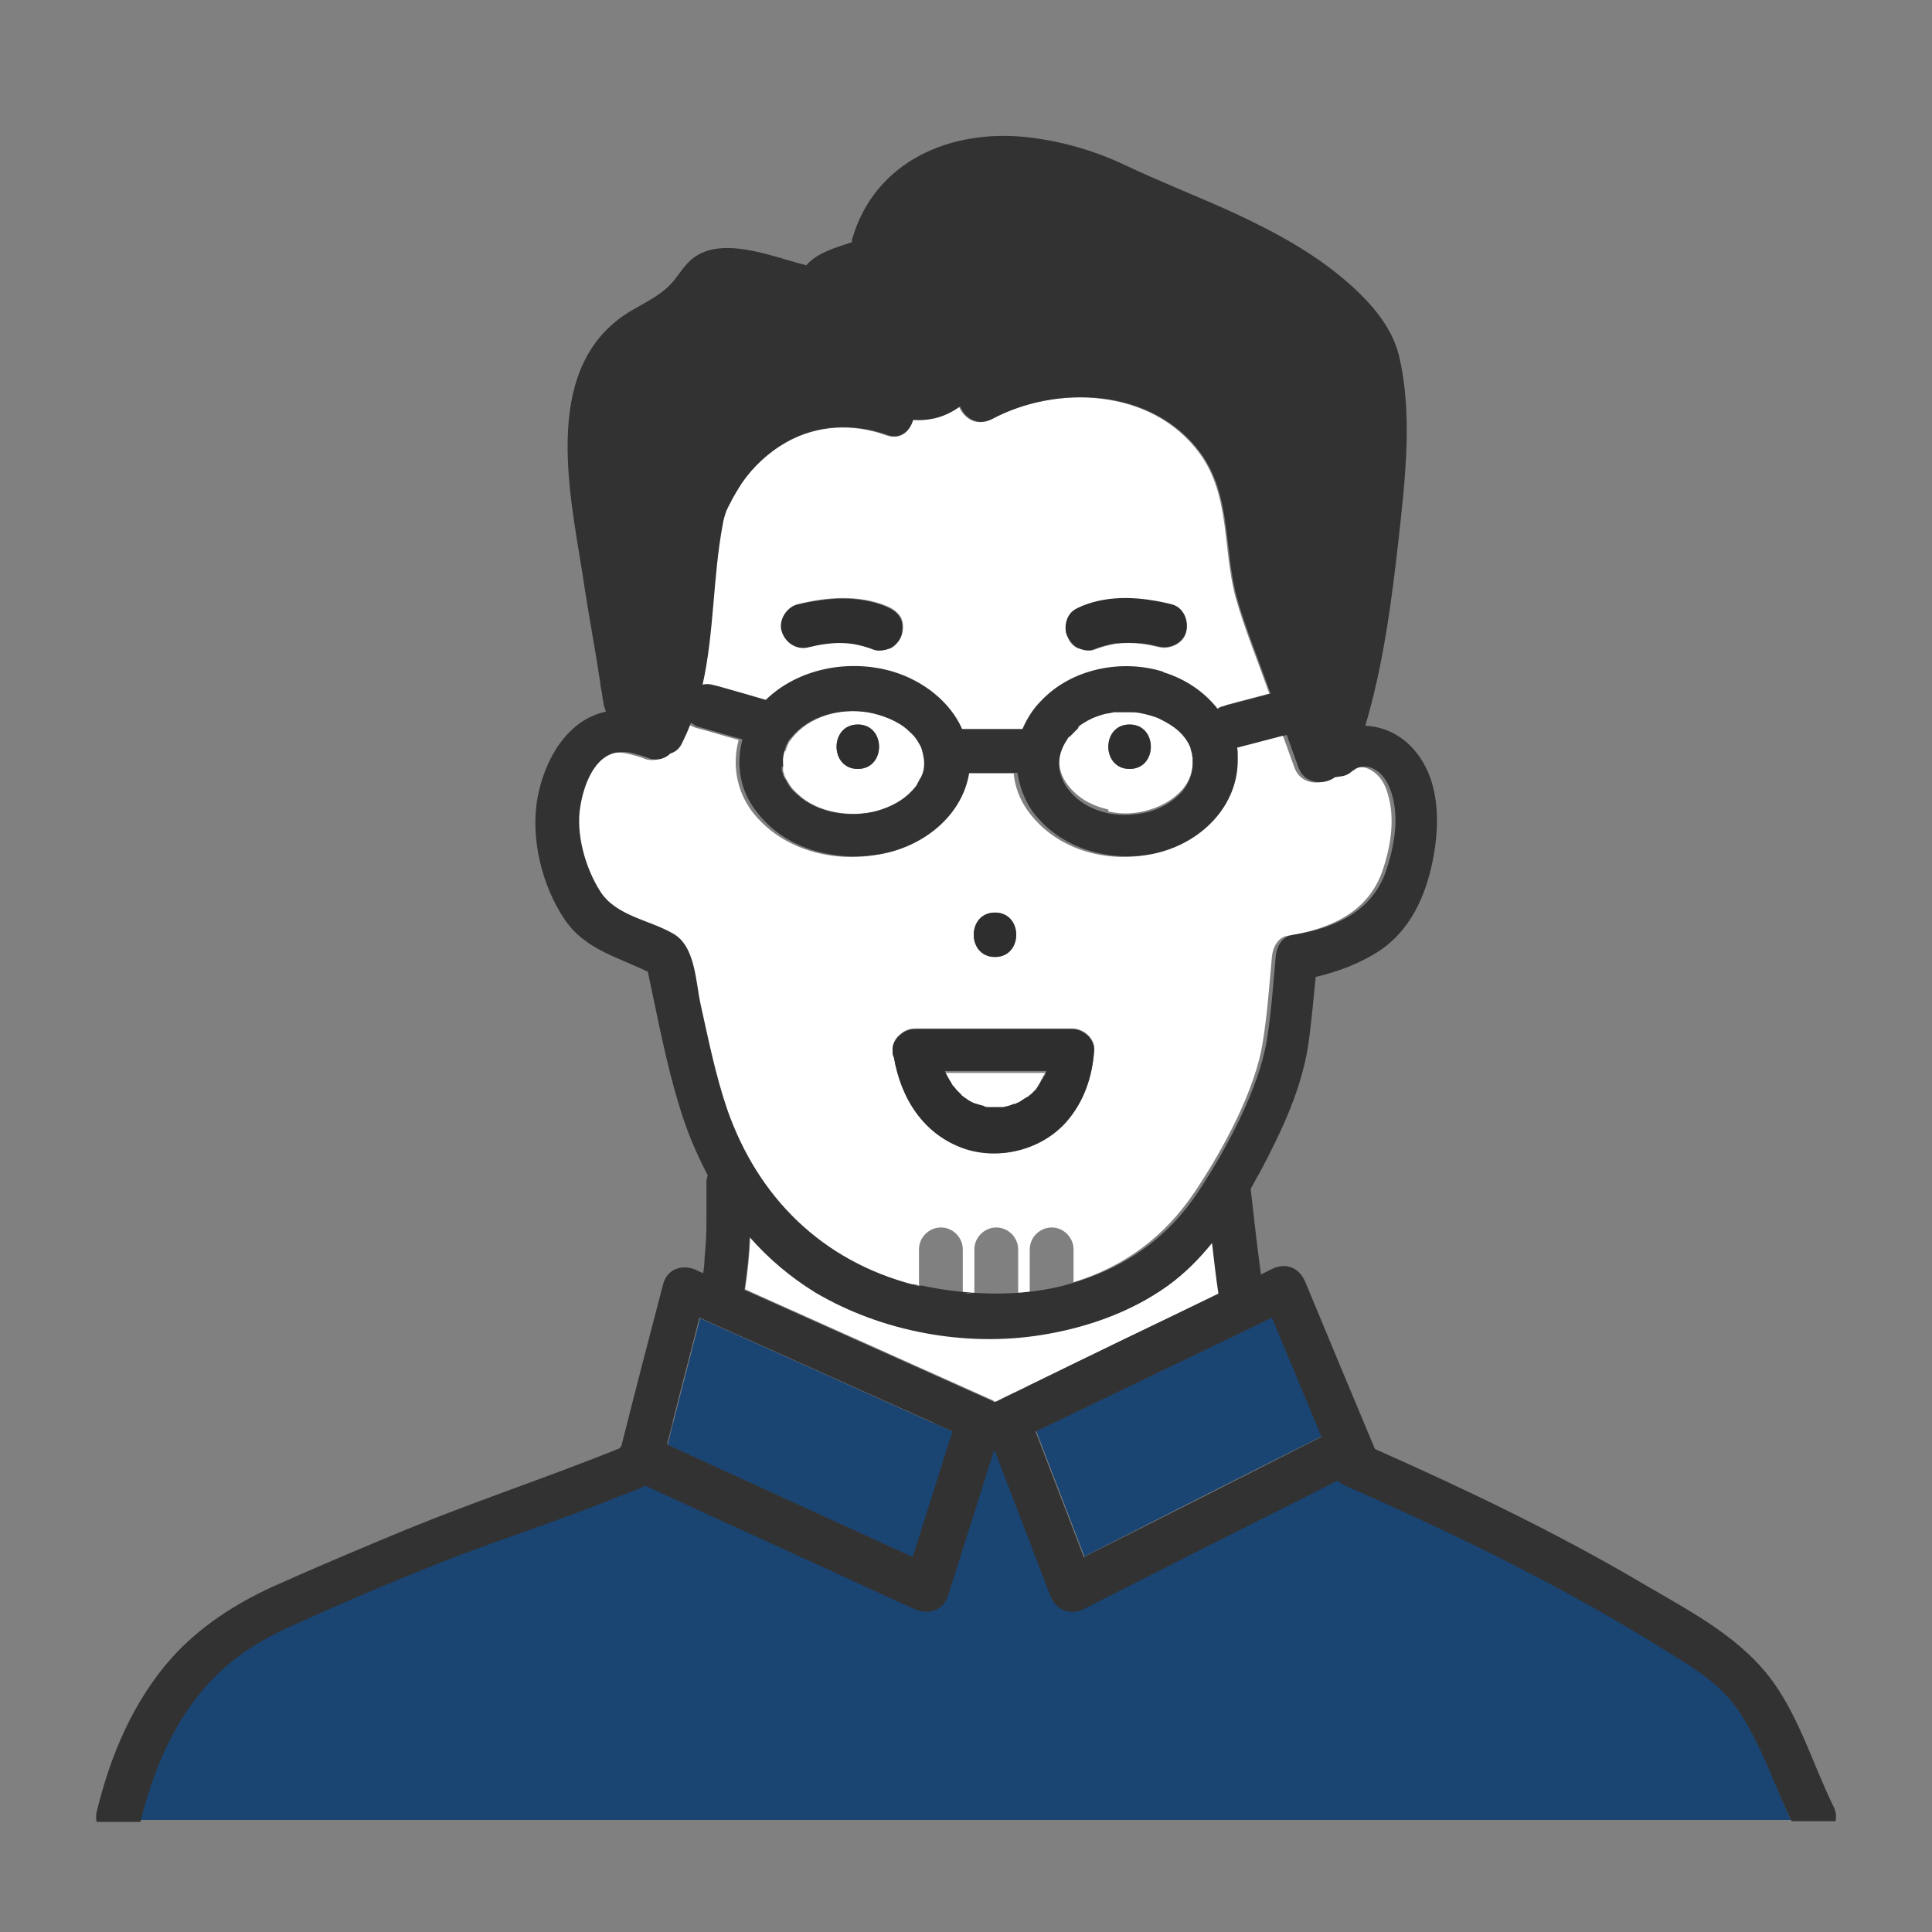 <?xml version="1.0" encoding="UTF-8"?>
<svg xmlns="http://www.w3.org/2000/svg" version="1.1" viewBox="0 0 300 300">
  <rect x="0" y="0" width="300" height="300" fill="#808080" stroke="none"/>
  <defs>
    <style>
      .cls-1 {
        fill: #323232;
      }

      .cls-2 {
        fill: #1a4472;
      }

      .cls-3 {
        fill: #ffe159;
      }

      .cls-4 {
        fill: #fff;
      }

      .cls-5 {
        fill: #2e2e2e;
      }
    </style>
  </defs>
  <!-- Generator: Adobe Illustrator 28.7.3, SVG Export Plug-In . SVG Version: 1.2.0 Build 164)  -->
  <g>
    <g id="_レイヤー_1" data-name="レイヤー_1">
      <path class="cls-4" d="M141.8,199.4c.3,0,.6.1.9.2v-5.6c0-1.9,1.6-3.4,3.4-3.4,1.9,0,3.4,1.6,3.4,3.4v6.8c.6,0,1.2.1,1.8.1v-6.9c0-1.9,1.6-3.4,3.4-3.4,1.9,0,3.4,1.6,3.4,3.4v6.8c.6,0,1.2-.1,1.8-.2v-6.6c0-1.9,1.6-3.4,3.4-3.4,1.9,0,3.4,1.6,3.4,3.4v5.1c7.8-2.4,14.1-7,18.8-14,4.5-6.7,9.5-16,10.6-23.4.7-4.3,1-8.8,1.4-13.1.1-1.4.9-3.1,2.5-3.3,6.3-1,12.3-3.5,14.6-9.9,1.3-3.7,2.1-8.2.9-12.1-.4-1.5-1.2-2.9-2.6-3.7-.8-.5-1.7-.6-2.6-.3-.4.1-1.5,1-.9.5-.8.7-1.8,1-2.6.9-1.7,1.3-4.8,1.2-5.8-1.5-.6-1.7-1.2-3.3-1.8-5-.3,0-.5.1-.8.2-2.3.6-4.6,1.2-6.9,1.8,0,.4,0,.8.1,1.2,0,.3.1.6,0,.9-.1,7.6-6.6,13.4-13.8,14.5-6.8,1.1-14.1-1.2-18.2-6.9-1.3-1.8-2-3.8-2.2-5.8h-7.5c-1.1,6.9-7.4,11.7-14.2,12.7-7,1.1-14.6-1.1-19-6.9-2.4-3.3-3-7.3-2-11-2.2-.6-4.4-1.3-6.7-1.9-.5-.2-1-.4-1.3-.7-.4,1.1-.9,2.1-1.4,3.2-.5.9-1.1,1.4-1.8,1.6-1,.9-2.4,1.3-3.9.5,0,0,0,0-.1,0-.3-.1-.6-.2-1-.3-1-.3-2-.5-3.1-.4-3.8.4-5.4,5.3-5.9,8.5-.7,4.3.8,9.5,3.1,13.1,2.4,3.7,7.5,4.4,11.2,6.5,3.5,2,3.6,7.5,4.4,11.1,1.2,5.4,2.3,10.9,4.1,16.2,4.8,13.8,14.8,23.7,29,27.3ZM154.5,141.7c4.4,0,4.4,6.9,0,6.9s-4.4-6.9,0-6.9ZM139.9,160.5c.6-.5,1.3-.8,2.2-.8h24.4c1.8,0,3.6,1.6,3.4,3.4-.3,4.1-1.6,7.9-4.3,11-3.8,4.4-10.3,6.1-15.8,4.2-6.4-2.2-9.9-7.8-11-14.2-.1-.3-.2-.7-.2-1-.1-1,.5-2,1.3-2.6Z"/>
      <path class="cls-4" d="M162.3,166.6h-15.8s0,0,0,0c.3.6.6,1.2,1,1.8.2.3.6.8.1.3.2.3.4.5.7.8.2.2.5.5.7.7,0,0,.2.2.3.3.1,0,.3.2.4.3.2.1.4.3.6.4.3.2.6.3.8.4,0,0,0,0,0,0,.5.1.9.3,1.4.4.3,0,.5.1.8.2,0,0,0,0,.1,0,.5,0,.9,0,1.4,0,0,0,.3,0,.4,0,0,0,0,0,0,0,.1,0,.3,0,.4,0,.5,0,.9-.2,1.4-.4.1,0,.2,0,.4-.1.2,0,.3-.2.5-.2.5-.2.9-.6,1.3-.8,0,0,.1,0,.2-.1.2-.2.4-.3.6-.5.2-.2.4-.4.6-.6,0,0,0,0,.1-.1.3-.5.7-1,.9-1.5,0-.2.2-.4.3-.5-.1.2,0-.2.2-.5Z"/>
      <path class="cls-4" d="M172.1,126c2.1.5,4.3.4,6.5-.3,1.9-.6,3.5-1.5,4.9-3,1.1-1.2,1.7-2.8,1.7-4.4,0-.1,0-.7,0-.9,0-.2-.1-.6-.1-.6,0-.3-.2-.7-.3-1,0,.1.3.5,0-.1-.2-.5-.5-.9-.8-1.4,0,0-.3-.4-.4-.5-.2-.2-.4-.4-.6-.6-.7-.7-1.6-1.3-2.8-1.8-.7-.3-2.1-.8-3.3-1-.4,0-1-.1-1.8-.1-.6,0-1.3,0-1.9,0,0,0-.9.2-1.3.2-.6.1-1.1.3-1.7.5-.7.2-1.9.9-2.8,1.6.3-.2-.5.5-.7.6-.2.2-.4.4-.6.6,0,0-.2.2-.3.3-2.1,3-1.7,6.3.9,8.8,1.4,1.4,3.2,2.3,5.4,2.8ZM175.4,112.5c4.4,0,4.4,6.9,0,6.9s-4.4-6.9,0-6.9Z"/>
      <path class="cls-2" d="M197.6,204.5l-1.8.9c-11.6,5.6-23.3,11.2-34.9,16.8,2.5,6.5,5,13,7.5,19.5.5-.3,1-.5,1.5-.8,11.8-6,23.6-12,35.4-17.9,0,0,0,0,0,0-2.6-6.2-5.1-12.3-7.7-18.5Z"/>
      <path class="cls-2" d="M145,221c-12.1-5.4-24.2-10.9-36.3-16.3-1.3,5.2-2.7,10.4-4,15.6-.4,1.4-.7,2.7-1,4.1.9.4,1.9.9,2.8,1.3,11.8,5.4,23.6,10.8,35.4,16.2,2.1-6.5,4.1-13,6.2-19.5-1-.5-2-.9-3-1.4Z"/>
      <path class="cls-4" d="M154.3,217.6c0,0,.1,0,.2.1,0,0,.1,0,.2-.1,1.8-.9,3.6-1.7,5.3-2.6,9.8-4.7,19.6-9.4,29.3-14.2-.3-2.6-.6-5.3-1-7.9-2,2.4-4.2,4.7-6.8,6.6-5.7,4.2-12.7,6.7-19.7,7.7-11.8,1.8-24.8-.5-35.1-6.6-3.9-2.3-7.3-5.3-10.2-8.6-.1,2.8-.4,5.5-.8,8.2,12.9,5.8,25.7,11.5,38.6,17.3Z"/>
      <path class="cls-4" d="M121.8,116.7c-.3,1.2-.3,1.1-.2,2.4,0-.6,0,.3,0,.5,0,.3.2.6.2.8,0,0,.1.3.2.4,0,.2.2.3.3.5.5.9.7,1.2,1.6,2,3,2.9,8.2,3.7,12.5,2.6,2.1-.6,3.9-1.6,5.4-3.1.5-.6.5-.5.8-1,.2-.3.3-.5.4-.8,0,0,.1-.3.2-.3.4-1,.5-1.7.5-2.3,0-.6-.3-2.1-.6-2.6-.6-1.1-.9-1.5-1.9-2.4-1.6-1.4-4-2.4-6.3-2.8-4.4-.7-9.2.6-11.9,4,0,0-.4.6-.4.5-.1.2-.2.4-.3.6,0,.1,0,.2-.1.2,0,.2-.2.5-.2.7ZM133.2,112.5c4.4,0,4.4,6.9,0,6.9s-4.4-6.9,0-6.9Z"/>
      <path class="cls-3" d="M99.8,117.4c-.1,0-.2,0,0,0h0Z"/>
      <path class="cls-4" d="M141.7,65.3c-.4,1.7-1.9,3.1-4.1,2.3-5.2-1.9-10.9-1.6-15.7,1.2-2.7,1.5-5,3.7-6.8,6.3-.6.8-1.1,1.7-1.5,2.5-.2.5-.5.9-.7,1.4,0,.2-.1.3-.2.4-.2.8-.4,1.5-.6,2.3-1.5,7.9-1.3,16.6-3.1,24.7.5,0,.9,0,1.4,0,.4.1.8.2,1.2.3,2.4.7,4.8,1.4,7.3,2.1,0,0,0,0,0-.1,5.1-4.9,13.1-6.3,19.7-4.3,4.7,1.4,8.8,4.6,10.7,8.9h9.4c.7-1.6,1.6-3.1,2.9-4.4,4.7-4.9,12.5-6.5,18.9-4.5,3.4,1,6.3,3,8.4,5.7.3-.2.5-.3.8-.4.3,0,.7-.2,1-.3,2.1-.6,4.2-1.1,6.4-1.7-.1-.4-.3-.7-.4-1.1-1.6-4.5-3.5-9.1-4.8-13.7-2.1-7.6-.8-16-5.7-22.6-7.4-10-22.1-10.6-32.4-5.2-2.2,1.2-4.2-.2-4.9-2-2.3,1.6-4.6,2.2-7.3,2.1ZM140.1,98.4c-.2.8-.9,1.6-1.6,2.1-.7.4-1.9.7-2.7.3-1-.4-2.1-.7-3.2-.9-1.4-.1-2.9-.1-4.3,0-.9.1-1.8.3-2.6.5-1.9.5-3.6-.6-4.2-2.4-.6-1.7.7-3.8,2.4-4.2,4.5-1.1,9.4-1.5,13.8.3.9.4,1.5.8,2.1,1.6.5.8.5,1.8.3,2.7ZM165.9,95.8c.5-.8,1.2-1.2,2.1-1.6,4.3-1.8,9.3-1.4,13.8-.3,1.9.5,2.8,2.5,2.4,4.2-.4,1.8-2.5,2.8-4.2,2.4-.9-.2-1.7-.4-2.6-.5-1.4-.2-2.9-.2-4.3,0-1.1.2-2.2.5-3.2.9-.8.3-1.9,0-2.7-.3-.8-.4-1.3-1.2-1.6-2.1-.3-.8,0-1.9.3-2.7Z"/>
      <path class="cls-2" d="M262.3,258.3c-4.1-2.6-8.3-5.2-12.5-7.6-13.2-7.6-26.9-14.2-40.9-20.3-.5-.2-.9-.5-1.2-.8-1.4.7-2.7,1.4-4.1,2.1-11.8,6-23.6,12-35.4,17.9-2.1,1.1-4.2,0-5.1-2.1-2.9-7.6-5.8-15.1-8.7-22.7-2.4,7.6-4.8,15.1-7.2,22.7-.7,2.3-3,3-5.1,2.1-1.8-.8-3.7-1.7-5.5-2.5-12.1-5.6-24.3-11.1-36.4-16.7-1.5.8-3.3,1.4-4.7,1.9-9.4,3.9-19.1,6.8-28.5,10.6-5.5,2.2-11,4.5-16.4,6.9-4.2,1.8-8.5,3.6-12.3,6.2-9.2,6.2-13.9,16.1-16.5,26.6h256.3c-2.6-5.6-4.5-11.6-8-16.8-2.1-3.2-4.7-5.4-7.9-7.4Z"/>
      <path class="cls-5" d="M175.4,119.4c4.4,0,4.4-6.9,0-6.9s-4.4,6.9,0,6.9Z"/>
      <path class="cls-5" d="M154.5,148.6c4.4,0,4.4-6.9,0-6.9s-4.4,6.9,0,6.9Z"/>
      <path class="cls-5" d="M133.2,119.4c4.4,0,4.4-6.9,0-6.9s-4.4,6.9,0,6.9Z"/>
      <path class="cls-5" d="M137.6,94.2c-4.3-1.8-9.3-1.4-13.8-.3-1.7.4-3,2.5-2.4,4.2.6,1.8,2.4,2.9,4.2,2.4.9-.2,1.7-.4,2.6-.5,1.4-.2,2.9-.2,4.3,0,1.1.2,2.2.5,3.2.9.8.3,2,0,2.7-.3.7-.4,1.4-1.2,1.6-2.1.2-.9.2-1.9-.3-2.7-.5-.8-1.2-1.2-2.1-1.6Z"/>
      <path class="cls-5" d="M167.2,100.5c.8.4,1.8.7,2.7.3,1-.4,2.1-.7,3.2-.9,1.4-.1,2.9-.1,4.3,0,.9.1,1.8.3,2.6.5,1.7.4,3.8-.6,4.2-2.4.4-1.8-.5-3.8-2.4-4.2-4.5-1.1-9.4-1.5-13.8.3-.9.4-1.6.7-2.1,1.6-.4.7-.6,1.8-.3,2.7.3.8.8,1.6,1.6,2.1Z"/>
      <path class="cls-1" d="M284.6,280.3c-3-6.2-5-12.9-8.9-18.6-5-7.3-13.1-11.4-20.6-15.8-13.4-7.9-27.4-14.6-41.6-20.9,0,0,0,0,0,0-3.6-8.6-7.2-17.2-10.8-25.9-.9-2.2-2.9-3.1-5.1-2.1-.6.3-1.2.6-1.8.9-.6-4.4-1.1-8.9-1.6-13.3,0,0,0,0,0,0,.5-.8.9-1.7,1.4-2.5,3.5-6.6,6.8-13.5,7.7-21,.4-3.1.7-6.3,1-9.4,3.4-.8,6.9-2.1,9.8-4,4.9-3.2,7.3-8.6,8.4-14.2,1.1-5.6,1.1-12.2-2.7-16.8-2-2.5-4.9-3.9-7.8-4,2.8-9.4,4.1-19.4,5.2-29.2,1-9.1,2.2-19.4,0-28.4-1.2-4.8-5-8.8-8.7-11.9-5-4.2-10.8-7.3-16.8-10.1-5.7-2.6-11.6-4.9-17.3-7.6-4.7-2.2-9.7-3.6-14.9-4.2-11.9-1.3-23.7,3.7-27.2,15.9,0,.1,0,.3,0,.4-2.7.9-5.5,1.7-7.1,3.6-.2,0-.4-.2-.7-.2-4.7-1.2-12.4-4.4-16.9-.9-1.2.9-2.4,2.8-2.9,3.4-1.8,2.2-4.2,3.3-6.6,4.7-14,8.2-9.8,27.5-7.7,40.6.6,4.1,1.3,8.1,2,12.2.3,1.6.5,3.3.8,4.9,0,.6.2,1.2.3,1.9,0,.3.3,1.9.2,1.2,0,.5.2,1,.4,1.5-6.1,1.3-9.5,7.5-10.6,13.2-1.2,6.3.6,13.8,4.2,19.1,3.1,4.6,8.2,5.8,12.9,8.1,1.5,7,2.8,14.1,4.9,20.9,1.1,3.7,2.6,7.3,4.4,10.7-.1.3-.2.7-.2,1,0,2,0,4.1,0,6.1,0,1.9-.1,3.9-.3,5.8,0,.8-.1,1.5-.2,2.3-.4-.2-.8-.3-1.1-.5-2-.9-4.4-.3-5.1,2.1-2.2,8.4-4.4,16.8-6.5,25.2-.1.1-.2.3-.3.4-10.9,4.4-22.1,8.1-33.1,12.6-7,2.9-13.9,5.8-20.8,8.9-5.9,2.7-11.4,6.3-15.7,11.1-6,6.8-9.5,15.2-11.6,23.9-.1.5-.1,1,0,1.5h6.8c2.6-10.5,7.3-20.4,16.5-26.6,3.8-2.6,8.1-4.3,12.3-6.2,5.4-2.4,10.9-4.7,16.4-6.9,9.4-3.8,19.2-6.8,28.5-10.6,1.4-.6,3.2-1.1,4.7-1.9,12.1,5.6,24.3,11.1,36.4,16.7,1.8.8,3.7,1.7,5.5,2.5,2.1.9,4.3.2,5.1-2.1,2.4-7.6,4.8-15.1,7.2-22.7,2.9,7.6,5.8,15.1,8.7,22.7.8,2.1,2.9,3.1,5.1,2.1,11.8-6,23.6-12,35.4-17.9,1.4-.7,2.7-1.4,4.1-2.1.3.3.7.6,1.2.8,13.9,6.1,27.7,12.7,40.9,20.3,4.2,2.4,8.4,5,12.5,7.6,3.2,2.1,5.8,4.2,7.9,7.4,3.4,5.2,5.3,11.2,8,16.8h6.8c.2-.7.1-1.5-.3-2.3ZM167.5,112.8c.9-.7,2.1-1.3,2.7-1.5.6-.2,1.1-.4,1.7-.5.3,0,1.3-.3,1.3-.2.6,0,1.3,0,1.9,0,.7,0,1.3,0,1.8.1,1.1.2,2.6.6,3.3,1,1.2.6,2,1.1,2.8,1.8.2.2.4.4.6.6,0,0,.3.4.4.5.3.4.6.9.8,1.4.3.6.1.3,0,.1.1.3.2.6.3,1,0,0,0,.4.1.6,0,.2,0,.8,0,.9,0,1.6-.6,3.1-1.7,4.4-1.4,1.5-3,2.4-4.9,3-2.2.6-4.4.7-6.5.3-2.2-.5-4-1.4-5.4-2.8-2.6-2.6-3-5.8-.9-8.8,0-.1.2-.3.3-.3.2-.2.4-.4.6-.6.1-.1.7-.7.7-.7ZM180.6,104.3c-6.4-2-14.2-.5-18.9,4.5-1.3,1.3-2.2,2.8-2.9,4.4h-9.4c-1.9-4.3-6.1-7.5-10.7-8.9-6.7-2-14.6-.6-19.7,4.3,0,0,0,0,0,.1-2.4-.7-4.8-1.4-7.3-2.1-.4-.1-.8-.2-1.2-.3-.4-.1-.9-.1-1.4,0,1.8-8,1.6-16.7,3.1-24.7.1-.8.3-1.5.6-2.3,0-.1.1-.2.2-.4.2-.5.5-.9.7-1.4.5-.9,1-1.7,1.5-2.5,1.8-2.6,4.1-4.7,6.8-6.3,4.9-2.8,10.5-3,15.7-1.2,2.1.8,3.6-.6,4.1-2.3,2.7.2,5.1-.5,7.3-2.1.7,1.8,2.7,3.1,4.9,2,10.3-5.5,25-4.8,32.4,5.2,4.9,6.7,3.6,15,5.7,22.6,1.3,4.6,3.2,9.2,4.8,13.7.1.4.3.7.4,1.1-2.1.6-4.2,1.1-6.4,1.7-.3,0-.7.2-1,.3-.3,0-.5.2-.8.4-2.1-2.7-5.1-4.7-8.4-5.7ZM121.6,119c0-1.3-.1-1.2.2-2.4,0-.2.2-.5.2-.7,0,0,0-.1.1-.2.1-.2.2-.4.3-.6,0,0,.3-.5.4-.5,2.7-3.4,7.5-4.7,11.9-4,2.3.4,4.8,1.4,6.3,2.8,1,.9,1.3,1.3,1.9,2.4.3.5.6,2,.6,2.6,0,.6,0,1.3-.5,2.3,0,0-.1.2-.2.3-.1.3-.3.5-.4.8-.3.5-.3.4-.8,1-1.4,1.5-3.3,2.5-5.4,3.1-4.3,1.2-9.4.3-12.5-2.6-.9-.8-1.1-1.1-1.6-2,0-.2-.2-.3-.3-.5,0,0-.1-.3-.2-.4,0-.3-.2-.6-.2-.8,0-.1-.1-1.1,0-.5ZM151.4,200.9c-.6,0-1.2,0-1.8-.1M160.1,200.6c-.6,0-1.2.1-1.8.2M142.8,199.7c-.3,0-.6-.1-.9-.2-14.2-3.7-24.2-13.5-29-27.3-1.8-5.3-2.9-10.8-4.1-16.2-.8-3.6-.8-9.2-4.4-11.1-3.7-2.1-8.8-2.7-11.2-6.5-2.3-3.6-3.8-8.9-3.1-13.1.5-3.2,2.1-8,5.9-8.5,1.1-.1,2,0,3.1.4.3,0,.6.2,1,.3,0,0,0,0,.1,0,1.5.8,3,.4,3.9-.5.7-.2,1.4-.7,1.8-1.6.5-1,1-2.1,1.4-3.2.4.3.8.6,1.3.7,2.2.6,4.4,1.3,6.7,1.9-1,3.7-.5,7.7,2,11,4.3,5.9,12,8,19,6.9,6.7-1,13.1-5.8,14.2-12.7h7.5c.3,2,1,4,2.2,5.8,4.1,5.7,11.4,8,18.2,6.9,7.3-1.2,13.7-6.9,13.8-14.5,0-.3,0-.6,0-.9,0-.4,0-.8-.1-1.2,2.3-.6,4.6-1.2,6.9-1.8.3,0,.5-.1.8-.2.6,1.7,1.2,3.3,1.8,5,.9,2.7,4.1,2.9,5.8,1.5.9,0,1.8-.1,2.6-.9-.6.5.5-.4.9-.5.9-.3,1.8-.2,2.6.3,1.4.8,2.1,2.2,2.6,3.7,1.2,3.9.4,8.3-.9,12.1-2.2,6.4-8.2,8.9-14.6,9.9-1.6.3-2.4,1.9-2.5,3.3-.4,4.4-.7,8.8-1.4,13.1-1.2,7.3-6.1,16.6-10.6,23.4-4.6,7-10.9,11.5-18.8,14-11.5,3.8-24.2.6-24.2.6ZM141.8,241.8c-11.8-5.4-23.6-10.8-35.4-16.2-.9-.4-1.9-.9-2.8-1.3.3-1.4.7-2.7,1-4.1,1.3-5.2,2.7-10.4,4-15.6,12.1,5.4,24.2,10.9,36.3,16.3,1,.5,2,.9,3,1.4-2.1,6.5-4.1,13-6.2,19.5ZM154.6,217.6c0,0-.1,0-.2.1,0,0-.1,0-.2-.1-12.9-5.8-25.7-11.5-38.6-17.3.4-2.7.7-5.5.8-8.2,2.9,3.3,6.3,6.2,10.2,8.6,10.3,6.1,23.3,8.5,35.1,6.6,6.9-1.1,14-3.6,19.7-7.7,2.6-1.9,4.8-4.1,6.8-6.6.3,2.6.6,5.3,1,7.9-9.8,4.7-19.6,9.4-29.3,14.2-1.8.9-3.6,1.7-5.3,2.6ZM205.2,223.1c-11.8,6-23.6,12-35.4,17.9-.5.3-1,.5-1.5.8-2.5-6.5-5-13-7.5-19.5,11.6-5.6,23.3-11.2,34.9-16.8.6-.3,1.2-.6,1.8-.9,2.6,6.2,5.1,12.3,7.7,18.5,0,0,0,0,0,0Z"/>
      <path class="cls-5" d="M149.8,178.4c5.5,1.8,12,.1,15.8-4.2,2.7-3.1,4-6.9,4.3-11,.1-1.9-1.7-3.4-3.4-3.4h-24.4c-.8,0-1.6.3-2.2.8-.8.6-1.4,1.6-1.3,2.6,0,.4,0,.7.2,1,1.1,6.4,4.6,12,11,14.2ZM160.9,169.1c0,0,0,.1-.1.1-.2.2-.4.4-.6.6-.2.2-.4.3-.6.5,0,0-.1,0-.2.1-.4.2-.9.6-1.3.8-.2,0-.3.2-.5.2-.1,0-.2,0-.4.1-.5.2-.9.3-1.4.4-.1,0-.3,0-.4,0,0,0,0,0,0,0-.2,0-.3,0-.4,0-.5,0-1,0-1.4,0,0,0,0,0-.1,0-.3,0-.5,0-.8-.2-.5-.1-1-.3-1.4-.4,0,0,0,0,0,0-.3-.1-.6-.3-.8-.4-.2-.1-.4-.3-.6-.4,0,0-.3-.2-.4-.3-.1,0-.2-.2-.3-.3-.2-.2-.5-.5-.7-.7-.2-.3-.4-.5-.7-.8.5.6,0,0-.1-.3-.4-.6-.7-1.2-1-1.8,0,0,0,0,0,0h15.8c-.1.3-.3.7-.2.5,0,.2-.2.4-.3.5-.3.5-.6,1-.9,1.5Z"/>
    </g>
  </g>
</svg>